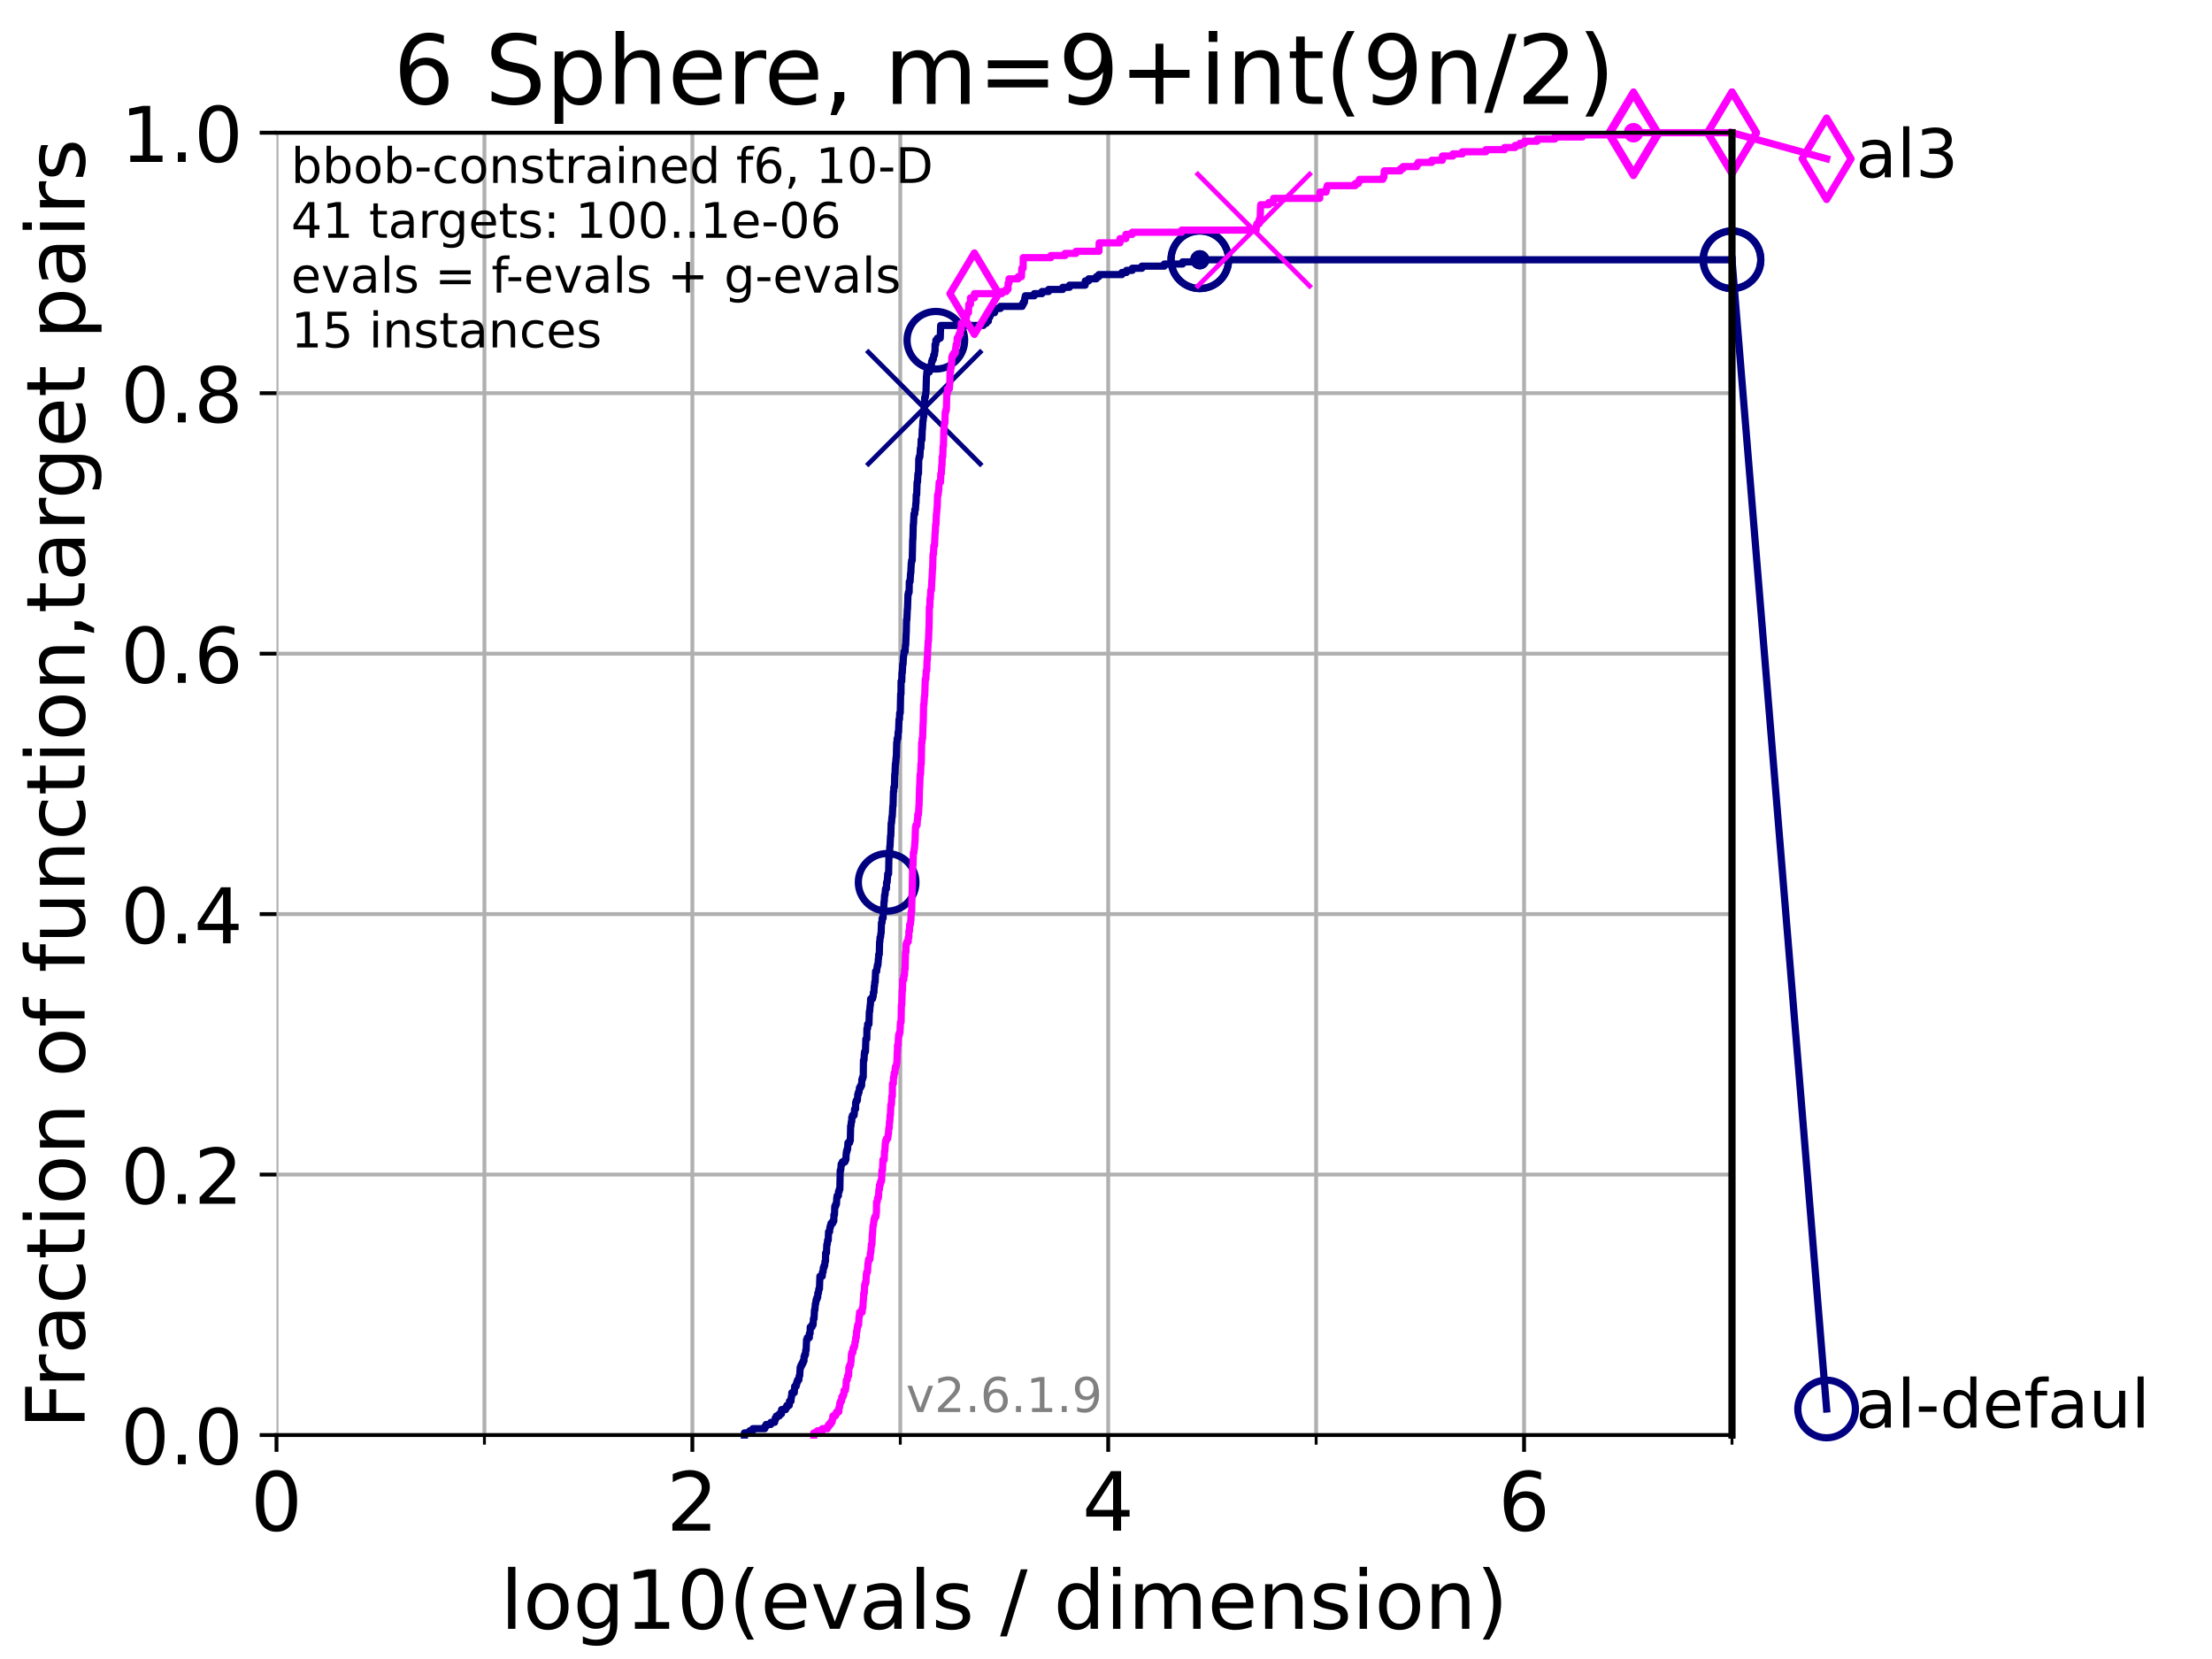 <?xml version="1.0" encoding="utf-8" standalone="no"?>
<!DOCTYPE svg PUBLIC "-//W3C//DTD SVG 1.1//EN"
  "http://www.w3.org/Graphics/SVG/1.1/DTD/svg11.dtd">
<!-- Created with matplotlib (https://matplotlib.org/) -->
<svg height="345.6pt" version="1.1" viewBox="0 0 460.8 345.6" width="460.8pt" xmlns="http://www.w3.org/2000/svg" xmlns:xlink="http://www.w3.org/1999/xlink">
 <defs>
  <style type="text/css">*{stroke-linecap:butt;stroke-linejoin:round;}</style>
 </defs>
 <g id="figure_1">
  <g id="patch_1">
   <path d="M 0 345.6 
L 460.8 345.6 
L 460.8 0 
L 0 0 
z
" style="fill:#ffffff;"/>
  </g>
  <g id="axes_1">
   <g id="patch_2">
    <path d="M 57.6 298.944 
L 360.806 298.944 
L 360.806 27.648 
L 57.6 27.648 
z
" style="fill:#ffffff;"/>
   </g>
   <g id="matplotlib.axis_1">
    <g id="xtick_1">
     <g id="line2d_1">
      <path clip-path="url(#p3d8e0397c2)" d="M 57.6 298.944 
L 57.6 27.648 
" style="fill:none;stroke:#b0b0b0;stroke-linecap:square;stroke-width:0.8;"/>
     </g>
     <g id="line2d_2">
      <defs>
       <path d="M 0 0 
L 0 3.5 
" id="m9a14fcb797" style="stroke:#000000;stroke-width:0.8;"/>
      </defs>
      <g>
       <use style="stroke:#000000;stroke-width:0.8;" x="57.6" xlink:href="#m9a14fcb797" y="298.944"/>
      </g>
     </g>
     <g id="text_1">
      <!-- 0 -->
      <g transform="translate(52.192 318.861)scale(0.17 -0.17)">
       <defs>
        <path d="M 31.781 66.406 
Q 24.172 66.406 20.328 58.906 
Q 16.5 51.422 16.5 36.375 
Q 16.5 21.391 20.328 13.891 
Q 24.172 6.391 31.781 6.391 
Q 39.453 6.391 43.281 13.891 
Q 47.125 21.391 47.125 36.375 
Q 47.125 51.422 43.281 58.906 
Q 39.453 66.406 31.781 66.406 
z
M 31.781 74.219 
Q 44.047 74.219 50.516 64.516 
Q 56.984 54.828 56.984 36.375 
Q 56.984 17.969 50.516 8.266 
Q 44.047 -1.422 31.781 -1.422 
Q 19.531 -1.422 13.062 8.266 
Q 6.594 17.969 6.594 36.375 
Q 6.594 54.828 13.062 64.516 
Q 19.531 74.219 31.781 74.219 
z
" id="DejaVuSans-48"/>
       </defs>
       <use xlink:href="#DejaVuSans-48"/>
      </g>
     </g>
    </g>
    <g id="xtick_2">
     <g id="line2d_3">
      <path clip-path="url(#p3d8e0397c2)" d="M 144.23 298.944 
L 144.23 27.648 
" style="fill:none;stroke:#b0b0b0;stroke-linecap:square;stroke-width:0.8;"/>
     </g>
     <g id="line2d_4">
      <g>
       <use style="stroke:#000000;stroke-width:0.8;" x="144.23" xlink:href="#m9a14fcb797" y="298.944"/>
      </g>
     </g>
     <g id="text_2">
      <!-- 2 -->
      <g transform="translate(138.822 318.861)scale(0.17 -0.17)">
       <defs>
        <path d="M 19.188 8.297 
L 53.609 8.297 
L 53.609 0 
L 7.328 0 
L 7.328 8.297 
Q 12.938 14.109 22.625 23.891 
Q 32.328 33.688 34.812 36.531 
Q 39.547 41.844 41.422 45.531 
Q 43.312 49.219 43.312 52.781 
Q 43.312 58.594 39.234 62.25 
Q 35.156 65.922 28.609 65.922 
Q 23.969 65.922 18.812 64.312 
Q 13.672 62.703 7.812 59.422 
L 7.812 69.391 
Q 13.766 71.781 18.938 73 
Q 24.125 74.219 28.422 74.219 
Q 39.75 74.219 46.484 68.547 
Q 53.219 62.891 53.219 53.422 
Q 53.219 48.922 51.531 44.891 
Q 49.859 40.875 45.406 35.406 
Q 44.188 33.984 37.641 27.219 
Q 31.109 20.453 19.188 8.297 
z
" id="DejaVuSans-50"/>
       </defs>
       <use xlink:href="#DejaVuSans-50"/>
      </g>
     </g>
    </g>
    <g id="xtick_3">
     <g id="line2d_5">
      <path clip-path="url(#p3d8e0397c2)" d="M 230.861 298.944 
L 230.861 27.648 
" style="fill:none;stroke:#b0b0b0;stroke-linecap:square;stroke-width:0.8;"/>
     </g>
     <g id="line2d_6">
      <g>
       <use style="stroke:#000000;stroke-width:0.8;" x="230.861" xlink:href="#m9a14fcb797" y="298.944"/>
      </g>
     </g>
     <g id="text_3">
      <!-- 4 -->
      <g transform="translate(225.453 318.861)scale(0.17 -0.17)">
       <defs>
        <path d="M 37.797 64.312 
L 12.891 25.391 
L 37.797 25.391 
z
M 35.203 72.906 
L 47.609 72.906 
L 47.609 25.391 
L 58.016 25.391 
L 58.016 17.188 
L 47.609 17.188 
L 47.609 0 
L 37.797 0 
L 37.797 17.188 
L 4.891 17.188 
L 4.891 26.703 
z
" id="DejaVuSans-52"/>
       </defs>
       <use xlink:href="#DejaVuSans-52"/>
      </g>
     </g>
    </g>
    <g id="xtick_4">
     <g id="line2d_7">
      <path clip-path="url(#p3d8e0397c2)" d="M 317.491 298.944 
L 317.491 27.648 
" style="fill:none;stroke:#b0b0b0;stroke-linecap:square;stroke-width:0.8;"/>
     </g>
     <g id="line2d_8">
      <g>
       <use style="stroke:#000000;stroke-width:0.8;" x="317.491" xlink:href="#m9a14fcb797" y="298.944"/>
      </g>
     </g>
     <g id="text_4">
      <!-- 6 -->
      <g transform="translate(312.083 318.861)scale(0.17 -0.17)">
       <defs>
        <path d="M 33.016 40.375 
Q 26.375 40.375 22.484 35.828 
Q 18.609 31.297 18.609 23.391 
Q 18.609 15.531 22.484 10.953 
Q 26.375 6.391 33.016 6.391 
Q 39.656 6.391 43.531 10.953 
Q 47.406 15.531 47.406 23.391 
Q 47.406 31.297 43.531 35.828 
Q 39.656 40.375 33.016 40.375 
z
M 52.594 71.297 
L 52.594 62.312 
Q 48.875 64.062 45.094 64.984 
Q 41.312 65.922 37.594 65.922 
Q 27.828 65.922 22.672 59.328 
Q 17.531 52.734 16.797 39.406 
Q 19.672 43.656 24.016 45.922 
Q 28.375 48.188 33.594 48.188 
Q 44.578 48.188 50.953 41.516 
Q 57.328 34.859 57.328 23.391 
Q 57.328 12.156 50.688 5.359 
Q 44.047 -1.422 33.016 -1.422 
Q 20.359 -1.422 13.672 8.266 
Q 6.984 17.969 6.984 36.375 
Q 6.984 53.656 15.188 63.938 
Q 23.391 74.219 37.203 74.219 
Q 40.922 74.219 44.703 73.484 
Q 48.484 72.75 52.594 71.297 
z
" id="DejaVuSans-54"/>
       </defs>
       <use xlink:href="#DejaVuSans-54"/>
      </g>
     </g>
    </g>
    <g id="xtick_5">
     <g id="line2d_9">
      <path clip-path="url(#p3d8e0397c2)" d="M 100.915 298.944 
L 100.915 27.648 
" style="fill:none;stroke:#b0b0b0;stroke-linecap:square;stroke-width:0.8;"/>
     </g>
     <g id="line2d_10">
      <defs>
       <path d="M 0 0 
L 0 2 
" id="m97da9df14d" style="stroke:#000000;stroke-width:0.6;"/>
      </defs>
      <g>
       <use style="stroke:#000000;stroke-width:0.6;" x="100.915" xlink:href="#m97da9df14d" y="298.944"/>
      </g>
     </g>
    </g>
    <g id="xtick_6">
     <g id="line2d_11">
      <path clip-path="url(#p3d8e0397c2)" d="M 187.546 298.944 
L 187.546 27.648 
" style="fill:none;stroke:#b0b0b0;stroke-linecap:square;stroke-width:0.8;"/>
     </g>
     <g id="line2d_12">
      <g>
       <use style="stroke:#000000;stroke-width:0.6;" x="187.546" xlink:href="#m97da9df14d" y="298.944"/>
      </g>
     </g>
    </g>
    <g id="xtick_7">
     <g id="line2d_13">
      <path clip-path="url(#p3d8e0397c2)" d="M 274.176 298.944 
L 274.176 27.648 
" style="fill:none;stroke:#b0b0b0;stroke-linecap:square;stroke-width:0.8;"/>
     </g>
     <g id="line2d_14">
      <g>
       <use style="stroke:#000000;stroke-width:0.6;" x="274.176" xlink:href="#m97da9df14d" y="298.944"/>
      </g>
     </g>
    </g>
    <g id="xtick_8">
     <g id="line2d_15">
      <path clip-path="url(#p3d8e0397c2)" d="M 360.806 298.944 
L 360.806 27.648 
" style="fill:none;stroke:#b0b0b0;stroke-linecap:square;stroke-width:0.8;"/>
     </g>
     <g id="line2d_16">
      <g>
       <use style="stroke:#000000;stroke-width:0.6;" x="360.806" xlink:href="#m97da9df14d" y="298.944"/>
      </g>
     </g>
    </g>
    <g id="text_5">
     <!-- log10(evals / dimension) -->
     <g transform="translate(104.239 339.314)scale(0.17 -0.17)">
      <defs>
       <path d="M 9.422 75.984 
L 18.406 75.984 
L 18.406 0 
L 9.422 0 
z
" id="DejaVuSans-108"/>
       <path d="M 30.609 48.391 
Q 23.391 48.391 19.188 42.75 
Q 14.984 37.109 14.984 27.297 
Q 14.984 17.484 19.156 11.844 
Q 23.344 6.203 30.609 6.203 
Q 37.797 6.203 41.984 11.859 
Q 46.188 17.531 46.188 27.297 
Q 46.188 37.016 41.984 42.703 
Q 37.797 48.391 30.609 48.391 
z
M 30.609 56 
Q 42.328 56 49.016 48.375 
Q 55.719 40.766 55.719 27.297 
Q 55.719 13.875 49.016 6.219 
Q 42.328 -1.422 30.609 -1.422 
Q 18.844 -1.422 12.172 6.219 
Q 5.516 13.875 5.516 27.297 
Q 5.516 40.766 12.172 48.375 
Q 18.844 56 30.609 56 
z
" id="DejaVuSans-111"/>
       <path d="M 45.406 27.984 
Q 45.406 37.75 41.375 43.109 
Q 37.359 48.484 30.078 48.484 
Q 22.859 48.484 18.828 43.109 
Q 14.797 37.75 14.797 27.984 
Q 14.797 18.266 18.828 12.891 
Q 22.859 7.516 30.078 7.516 
Q 37.359 7.516 41.375 12.891 
Q 45.406 18.266 45.406 27.984 
z
M 54.391 6.781 
Q 54.391 -7.172 48.188 -13.984 
Q 42 -20.797 29.203 -20.797 
Q 24.469 -20.797 20.266 -20.094 
Q 16.062 -19.391 12.109 -17.922 
L 12.109 -9.188 
Q 16.062 -11.328 19.922 -12.344 
Q 23.781 -13.375 27.781 -13.375 
Q 36.625 -13.375 41.016 -8.766 
Q 45.406 -4.156 45.406 5.172 
L 45.406 9.625 
Q 42.625 4.781 38.281 2.391 
Q 33.938 0 27.875 0 
Q 17.828 0 11.672 7.656 
Q 5.516 15.328 5.516 27.984 
Q 5.516 40.672 11.672 48.328 
Q 17.828 56 27.875 56 
Q 33.938 56 38.281 53.609 
Q 42.625 51.219 45.406 46.391 
L 45.406 54.688 
L 54.391 54.688 
z
" id="DejaVuSans-103"/>
       <path d="M 12.406 8.297 
L 28.516 8.297 
L 28.516 63.922 
L 10.984 60.406 
L 10.984 69.391 
L 28.422 72.906 
L 38.281 72.906 
L 38.281 8.297 
L 54.391 8.297 
L 54.391 0 
L 12.406 0 
z
" id="DejaVuSans-49"/>
       <path d="M 31 75.875 
Q 24.469 64.656 21.281 53.656 
Q 18.109 42.672 18.109 31.391 
Q 18.109 20.125 21.312 9.062 
Q 24.516 -2 31 -13.188 
L 23.188 -13.188 
Q 15.875 -1.703 12.234 9.375 
Q 8.594 20.453 8.594 31.391 
Q 8.594 42.281 12.203 53.312 
Q 15.828 64.359 23.188 75.875 
z
" id="DejaVuSans-40"/>
       <path d="M 56.203 29.594 
L 56.203 25.203 
L 14.891 25.203 
Q 15.484 15.922 20.484 11.062 
Q 25.484 6.203 34.422 6.203 
Q 39.594 6.203 44.453 7.469 
Q 49.312 8.734 54.109 11.281 
L 54.109 2.781 
Q 49.266 0.734 44.188 -0.344 
Q 39.109 -1.422 33.891 -1.422 
Q 20.797 -1.422 13.156 6.188 
Q 5.516 13.812 5.516 26.812 
Q 5.516 40.234 12.766 48.109 
Q 20.016 56 32.328 56 
Q 43.359 56 49.781 48.891 
Q 56.203 41.797 56.203 29.594 
z
M 47.219 32.234 
Q 47.125 39.594 43.094 43.984 
Q 39.062 48.391 32.422 48.391 
Q 24.906 48.391 20.391 44.141 
Q 15.875 39.891 15.188 32.172 
z
" id="DejaVuSans-101"/>
       <path d="M 2.984 54.688 
L 12.5 54.688 
L 29.594 8.797 
L 46.688 54.688 
L 56.203 54.688 
L 35.688 0 
L 23.484 0 
z
" id="DejaVuSans-118"/>
       <path d="M 34.281 27.484 
Q 23.391 27.484 19.188 25 
Q 14.984 22.516 14.984 16.5 
Q 14.984 11.719 18.141 8.906 
Q 21.297 6.109 26.703 6.109 
Q 34.188 6.109 38.703 11.406 
Q 43.219 16.703 43.219 25.484 
L 43.219 27.484 
z
M 52.203 31.203 
L 52.203 0 
L 43.219 0 
L 43.219 8.297 
Q 40.141 3.328 35.547 0.953 
Q 30.953 -1.422 24.312 -1.422 
Q 15.922 -1.422 10.953 3.297 
Q 6 8.016 6 15.922 
Q 6 25.141 12.172 29.828 
Q 18.359 34.516 30.609 34.516 
L 43.219 34.516 
L 43.219 35.406 
Q 43.219 41.609 39.141 45 
Q 35.062 48.391 27.688 48.391 
Q 23 48.391 18.547 47.266 
Q 14.109 46.141 10.016 43.891 
L 10.016 52.203 
Q 14.938 54.109 19.578 55.047 
Q 24.219 56 28.609 56 
Q 40.484 56 46.344 49.844 
Q 52.203 43.703 52.203 31.203 
z
" id="DejaVuSans-97"/>
       <path d="M 44.281 53.078 
L 44.281 44.578 
Q 40.484 46.531 36.375 47.5 
Q 32.281 48.484 27.875 48.484 
Q 21.188 48.484 17.844 46.438 
Q 14.5 44.391 14.5 40.281 
Q 14.5 37.156 16.891 35.375 
Q 19.281 33.594 26.516 31.984 
L 29.594 31.297 
Q 39.156 29.25 43.188 25.516 
Q 47.219 21.781 47.219 15.094 
Q 47.219 7.469 41.188 3.016 
Q 35.156 -1.422 24.609 -1.422 
Q 20.219 -1.422 15.453 -0.562 
Q 10.688 0.297 5.422 2 
L 5.422 11.281 
Q 10.406 8.688 15.234 7.391 
Q 20.062 6.109 24.812 6.109 
Q 31.156 6.109 34.562 8.281 
Q 37.984 10.453 37.984 14.406 
Q 37.984 18.062 35.516 20.016 
Q 33.062 21.969 24.703 23.781 
L 21.578 24.516 
Q 13.234 26.266 9.516 29.906 
Q 5.812 33.547 5.812 39.891 
Q 5.812 47.609 11.281 51.797 
Q 16.75 56 26.812 56 
Q 31.781 56 36.172 55.266 
Q 40.578 54.547 44.281 53.078 
z
" id="DejaVuSans-115"/>
       <path id="DejaVuSans-32"/>
       <path d="M 25.391 72.906 
L 33.688 72.906 
L 8.297 -9.281 
L 0 -9.281 
z
" id="DejaVuSans-47"/>
       <path d="M 45.406 46.391 
L 45.406 75.984 
L 54.391 75.984 
L 54.391 0 
L 45.406 0 
L 45.406 8.203 
Q 42.578 3.328 38.25 0.953 
Q 33.938 -1.422 27.875 -1.422 
Q 17.969 -1.422 11.734 6.484 
Q 5.516 14.406 5.516 27.297 
Q 5.516 40.188 11.734 48.094 
Q 17.969 56 27.875 56 
Q 33.938 56 38.25 53.625 
Q 42.578 51.266 45.406 46.391 
z
M 14.797 27.297 
Q 14.797 17.391 18.875 11.75 
Q 22.953 6.109 30.078 6.109 
Q 37.203 6.109 41.297 11.75 
Q 45.406 17.391 45.406 27.297 
Q 45.406 37.203 41.297 42.844 
Q 37.203 48.484 30.078 48.484 
Q 22.953 48.484 18.875 42.844 
Q 14.797 37.203 14.797 27.297 
z
" id="DejaVuSans-100"/>
       <path d="M 9.422 54.688 
L 18.406 54.688 
L 18.406 0 
L 9.422 0 
z
M 9.422 75.984 
L 18.406 75.984 
L 18.406 64.594 
L 9.422 64.594 
z
" id="DejaVuSans-105"/>
       <path d="M 52 44.188 
Q 55.375 50.25 60.062 53.125 
Q 64.75 56 71.094 56 
Q 79.641 56 84.281 50.016 
Q 88.922 44.047 88.922 33.016 
L 88.922 0 
L 79.891 0 
L 79.891 32.719 
Q 79.891 40.578 77.094 44.375 
Q 74.312 48.188 68.609 48.188 
Q 61.625 48.188 57.562 43.547 
Q 53.516 38.922 53.516 30.906 
L 53.516 0 
L 44.484 0 
L 44.484 32.719 
Q 44.484 40.625 41.703 44.406 
Q 38.922 48.188 33.109 48.188 
Q 26.219 48.188 22.156 43.531 
Q 18.109 38.875 18.109 30.906 
L 18.109 0 
L 9.078 0 
L 9.078 54.688 
L 18.109 54.688 
L 18.109 46.188 
Q 21.188 51.219 25.484 53.609 
Q 29.781 56 35.688 56 
Q 41.656 56 45.828 52.969 
Q 50 49.953 52 44.188 
z
" id="DejaVuSans-109"/>
       <path d="M 54.891 33.016 
L 54.891 0 
L 45.906 0 
L 45.906 32.719 
Q 45.906 40.484 42.875 44.328 
Q 39.844 48.188 33.797 48.188 
Q 26.516 48.188 22.312 43.547 
Q 18.109 38.922 18.109 30.906 
L 18.109 0 
L 9.078 0 
L 9.078 54.688 
L 18.109 54.688 
L 18.109 46.188 
Q 21.344 51.125 25.703 53.562 
Q 30.078 56 35.797 56 
Q 45.219 56 50.047 50.172 
Q 54.891 44.344 54.891 33.016 
z
" id="DejaVuSans-110"/>
       <path d="M 8.016 75.875 
L 15.828 75.875 
Q 23.141 64.359 26.781 53.312 
Q 30.422 42.281 30.422 31.391 
Q 30.422 20.453 26.781 9.375 
Q 23.141 -1.703 15.828 -13.188 
L 8.016 -13.188 
Q 14.5 -2 17.703 9.062 
Q 20.906 20.125 20.906 31.391 
Q 20.906 42.672 17.703 53.656 
Q 14.5 64.656 8.016 75.875 
z
" id="DejaVuSans-41"/>
      </defs>
      <use xlink:href="#DejaVuSans-108"/>
      <use x="27.783" xlink:href="#DejaVuSans-111"/>
      <use x="88.965" xlink:href="#DejaVuSans-103"/>
      <use x="152.441" xlink:href="#DejaVuSans-49"/>
      <use x="216.064" xlink:href="#DejaVuSans-48"/>
      <use x="279.688" xlink:href="#DejaVuSans-40"/>
      <use x="318.701" xlink:href="#DejaVuSans-101"/>
      <use x="380.225" xlink:href="#DejaVuSans-118"/>
      <use x="439.404" xlink:href="#DejaVuSans-97"/>
      <use x="500.684" xlink:href="#DejaVuSans-108"/>
      <use x="528.467" xlink:href="#DejaVuSans-115"/>
      <use x="580.566" xlink:href="#DejaVuSans-32"/>
      <use x="612.354" xlink:href="#DejaVuSans-47"/>
      <use x="646.045" xlink:href="#DejaVuSans-32"/>
      <use x="677.832" xlink:href="#DejaVuSans-100"/>
      <use x="741.309" xlink:href="#DejaVuSans-105"/>
      <use x="769.092" xlink:href="#DejaVuSans-109"/>
      <use x="866.504" xlink:href="#DejaVuSans-101"/>
      <use x="928.027" xlink:href="#DejaVuSans-110"/>
      <use x="991.406" xlink:href="#DejaVuSans-115"/>
      <use x="1043.506" xlink:href="#DejaVuSans-105"/>
      <use x="1071.289" xlink:href="#DejaVuSans-111"/>
      <use x="1132.471" xlink:href="#DejaVuSans-110"/>
      <use x="1195.85" xlink:href="#DejaVuSans-41"/>
     </g>
    </g>
   </g>
   <g id="matplotlib.axis_2">
    <g id="ytick_1">
     <g id="line2d_17">
      <path clip-path="url(#p3d8e0397c2)" d="M 57.6 298.944 
L 360.806 298.944 
" style="fill:none;stroke:#b0b0b0;stroke-linecap:square;stroke-width:0.8;"/>
     </g>
     <g id="line2d_18">
      <defs>
       <path d="M 0 0 
L -3.5 0 
" id="mc576216eae" style="stroke:#000000;stroke-width:0.8;"/>
      </defs>
      <g>
       <use style="stroke:#000000;stroke-width:0.8;" x="57.6" xlink:href="#mc576216eae" y="298.944"/>
      </g>
     </g>
     <g id="text_6">
      <!-- 0.0 -->
      <g transform="translate(25.155 305.023)scale(0.16 -0.16)">
       <defs>
        <path d="M 10.688 12.406 
L 21 12.406 
L 21 0 
L 10.688 0 
z
" id="DejaVuSans-46"/>
       </defs>
       <use xlink:href="#DejaVuSans-48"/>
       <use x="63.623" xlink:href="#DejaVuSans-46"/>
       <use x="95.41" xlink:href="#DejaVuSans-48"/>
      </g>
     </g>
    </g>
    <g id="ytick_2">
     <g id="line2d_19">
      <path clip-path="url(#p3d8e0397c2)" d="M 57.6 244.685 
L 360.806 244.685 
" style="fill:none;stroke:#b0b0b0;stroke-linecap:square;stroke-width:0.8;"/>
     </g>
     <g id="line2d_20">
      <g>
       <use style="stroke:#000000;stroke-width:0.8;" x="57.6" xlink:href="#mc576216eae" y="244.685"/>
      </g>
     </g>
     <g id="text_7">
      <!-- 0.2 -->
      <g transform="translate(25.155 250.764)scale(0.16 -0.16)">
       <use xlink:href="#DejaVuSans-48"/>
       <use x="63.623" xlink:href="#DejaVuSans-46"/>
       <use x="95.41" xlink:href="#DejaVuSans-50"/>
      </g>
     </g>
    </g>
    <g id="ytick_3">
     <g id="line2d_21">
      <path clip-path="url(#p3d8e0397c2)" d="M 57.6 190.426 
L 360.806 190.426 
" style="fill:none;stroke:#b0b0b0;stroke-linecap:square;stroke-width:0.8;"/>
     </g>
     <g id="line2d_22">
      <g>
       <use style="stroke:#000000;stroke-width:0.8;" x="57.6" xlink:href="#mc576216eae" y="190.426"/>
      </g>
     </g>
     <g id="text_8">
      <!-- 0.4 -->
      <g transform="translate(25.155 196.504)scale(0.16 -0.16)">
       <use xlink:href="#DejaVuSans-48"/>
       <use x="63.623" xlink:href="#DejaVuSans-46"/>
       <use x="95.41" xlink:href="#DejaVuSans-52"/>
      </g>
     </g>
    </g>
    <g id="ytick_4">
     <g id="line2d_23">
      <path clip-path="url(#p3d8e0397c2)" d="M 57.6 136.166 
L 360.806 136.166 
" style="fill:none;stroke:#b0b0b0;stroke-linecap:square;stroke-width:0.8;"/>
     </g>
     <g id="line2d_24">
      <g>
       <use style="stroke:#000000;stroke-width:0.8;" x="57.6" xlink:href="#mc576216eae" y="136.166"/>
      </g>
     </g>
     <g id="text_9">
      <!-- 0.6 -->
      <g transform="translate(25.155 142.245)scale(0.16 -0.16)">
       <use xlink:href="#DejaVuSans-48"/>
       <use x="63.623" xlink:href="#DejaVuSans-46"/>
       <use x="95.41" xlink:href="#DejaVuSans-54"/>
      </g>
     </g>
    </g>
    <g id="ytick_5">
     <g id="line2d_25">
      <path clip-path="url(#p3d8e0397c2)" d="M 57.6 81.907 
L 360.806 81.907 
" style="fill:none;stroke:#b0b0b0;stroke-linecap:square;stroke-width:0.8;"/>
     </g>
     <g id="line2d_26">
      <g>
       <use style="stroke:#000000;stroke-width:0.8;" x="57.6" xlink:href="#mc576216eae" y="81.907"/>
      </g>
     </g>
     <g id="text_10">
      <!-- 0.8 -->
      <g transform="translate(25.155 87.986)scale(0.16 -0.16)">
       <defs>
        <path d="M 31.781 34.625 
Q 24.75 34.625 20.719 30.859 
Q 16.703 27.094 16.703 20.516 
Q 16.703 13.922 20.719 10.156 
Q 24.75 6.391 31.781 6.391 
Q 38.812 6.391 42.859 10.172 
Q 46.922 13.969 46.922 20.516 
Q 46.922 27.094 42.891 30.859 
Q 38.875 34.625 31.781 34.625 
z
M 21.922 38.812 
Q 15.578 40.375 12.031 44.719 
Q 8.5 49.078 8.5 55.328 
Q 8.5 64.062 14.719 69.141 
Q 20.953 74.219 31.781 74.219 
Q 42.672 74.219 48.875 69.141 
Q 55.078 64.062 55.078 55.328 
Q 55.078 49.078 51.531 44.719 
Q 48 40.375 41.703 38.812 
Q 48.828 37.156 52.797 32.312 
Q 56.781 27.484 56.781 20.516 
Q 56.781 9.906 50.312 4.234 
Q 43.844 -1.422 31.781 -1.422 
Q 19.734 -1.422 13.25 4.234 
Q 6.781 9.906 6.781 20.516 
Q 6.781 27.484 10.781 32.312 
Q 14.797 37.156 21.922 38.812 
z
M 18.312 54.391 
Q 18.312 48.734 21.844 45.562 
Q 25.391 42.391 31.781 42.391 
Q 38.141 42.391 41.719 45.562 
Q 45.312 48.734 45.312 54.391 
Q 45.312 60.062 41.719 63.234 
Q 38.141 66.406 31.781 66.406 
Q 25.391 66.406 21.844 63.234 
Q 18.312 60.062 18.312 54.391 
z
" id="DejaVuSans-56"/>
       </defs>
       <use xlink:href="#DejaVuSans-48"/>
       <use x="63.623" xlink:href="#DejaVuSans-46"/>
       <use x="95.41" xlink:href="#DejaVuSans-56"/>
      </g>
     </g>
    </g>
    <g id="ytick_6">
     <g id="line2d_27">
      <path clip-path="url(#p3d8e0397c2)" d="M 57.6 27.648 
L 360.806 27.648 
" style="fill:none;stroke:#b0b0b0;stroke-linecap:square;stroke-width:0.8;"/>
     </g>
     <g id="line2d_28">
      <g>
       <use style="stroke:#000000;stroke-width:0.8;" x="57.6" xlink:href="#mc576216eae" y="27.648"/>
      </g>
     </g>
     <g id="text_11">
      <!-- 1.0 -->
      <g transform="translate(25.155 33.727)scale(0.16 -0.16)">
       <use xlink:href="#DejaVuSans-49"/>
       <use x="63.623" xlink:href="#DejaVuSans-46"/>
       <use x="95.41" xlink:href="#DejaVuSans-48"/>
      </g>
     </g>
    </g>
    <g id="text_12">
     <!-- Fraction of function,target pairs -->
     <g transform="translate(17.62 297.681)rotate(-90)scale(0.17 -0.17)">
      <defs>
       <path d="M 9.812 72.906 
L 51.703 72.906 
L 51.703 64.594 
L 19.672 64.594 
L 19.672 43.109 
L 48.578 43.109 
L 48.578 34.812 
L 19.672 34.812 
L 19.672 0 
L 9.812 0 
z
" id="DejaVuSans-70"/>
       <path d="M 41.109 46.297 
Q 39.594 47.172 37.812 47.578 
Q 36.031 48 33.891 48 
Q 26.266 48 22.188 43.047 
Q 18.109 38.094 18.109 28.812 
L 18.109 0 
L 9.078 0 
L 9.078 54.688 
L 18.109 54.688 
L 18.109 46.188 
Q 20.953 51.172 25.484 53.578 
Q 30.031 56 36.531 56 
Q 37.453 56 38.578 55.875 
Q 39.703 55.766 41.062 55.516 
z
" id="DejaVuSans-114"/>
       <path d="M 48.781 52.594 
L 48.781 44.188 
Q 44.969 46.297 41.141 47.344 
Q 37.312 48.391 33.406 48.391 
Q 24.656 48.391 19.812 42.844 
Q 14.984 37.312 14.984 27.297 
Q 14.984 17.281 19.812 11.734 
Q 24.656 6.203 33.406 6.203 
Q 37.312 6.203 41.141 7.25 
Q 44.969 8.297 48.781 10.406 
L 48.781 2.094 
Q 45.016 0.344 40.984 -0.531 
Q 36.969 -1.422 32.422 -1.422 
Q 20.062 -1.422 12.781 6.344 
Q 5.516 14.109 5.516 27.297 
Q 5.516 40.672 12.859 48.328 
Q 20.219 56 33.016 56 
Q 37.156 56 41.109 55.141 
Q 45.062 54.297 48.781 52.594 
z
" id="DejaVuSans-99"/>
       <path d="M 18.312 70.219 
L 18.312 54.688 
L 36.812 54.688 
L 36.812 47.703 
L 18.312 47.703 
L 18.312 18.016 
Q 18.312 11.328 20.141 9.422 
Q 21.969 7.516 27.594 7.516 
L 36.812 7.516 
L 36.812 0 
L 27.594 0 
Q 17.188 0 13.234 3.875 
Q 9.281 7.766 9.281 18.016 
L 9.281 47.703 
L 2.688 47.703 
L 2.688 54.688 
L 9.281 54.688 
L 9.281 70.219 
z
" id="DejaVuSans-116"/>
       <path d="M 37.109 75.984 
L 37.109 68.5 
L 28.516 68.5 
Q 23.688 68.5 21.797 66.547 
Q 19.922 64.594 19.922 59.516 
L 19.922 54.688 
L 34.719 54.688 
L 34.719 47.703 
L 19.922 47.703 
L 19.922 0 
L 10.891 0 
L 10.891 47.703 
L 2.297 47.703 
L 2.297 54.688 
L 10.891 54.688 
L 10.891 58.5 
Q 10.891 67.625 15.141 71.797 
Q 19.391 75.984 28.609 75.984 
z
" id="DejaVuSans-102"/>
       <path d="M 8.5 21.578 
L 8.5 54.688 
L 17.484 54.688 
L 17.484 21.922 
Q 17.484 14.156 20.5 10.266 
Q 23.531 6.391 29.594 6.391 
Q 36.859 6.391 41.078 11.031 
Q 45.312 15.672 45.312 23.688 
L 45.312 54.688 
L 54.297 54.688 
L 54.297 0 
L 45.312 0 
L 45.312 8.406 
Q 42.047 3.422 37.719 1 
Q 33.406 -1.422 27.688 -1.422 
Q 18.266 -1.422 13.375 4.438 
Q 8.5 10.297 8.5 21.578 
z
M 31.109 56 
z
" id="DejaVuSans-117"/>
       <path d="M 11.719 12.406 
L 22.016 12.406 
L 22.016 4 
L 14.016 -11.625 
L 7.719 -11.625 
L 11.719 4 
z
" id="DejaVuSans-44"/>
       <path d="M 18.109 8.203 
L 18.109 -20.797 
L 9.078 -20.797 
L 9.078 54.688 
L 18.109 54.688 
L 18.109 46.391 
Q 20.953 51.266 25.266 53.625 
Q 29.594 56 35.594 56 
Q 45.562 56 51.781 48.094 
Q 58.016 40.188 58.016 27.297 
Q 58.016 14.406 51.781 6.484 
Q 45.562 -1.422 35.594 -1.422 
Q 29.594 -1.422 25.266 0.953 
Q 20.953 3.328 18.109 8.203 
z
M 48.688 27.297 
Q 48.688 37.203 44.609 42.844 
Q 40.531 48.484 33.406 48.484 
Q 26.266 48.484 22.188 42.844 
Q 18.109 37.203 18.109 27.297 
Q 18.109 17.391 22.188 11.75 
Q 26.266 6.109 33.406 6.109 
Q 40.531 6.109 44.609 11.75 
Q 48.688 17.391 48.688 27.297 
z
" id="DejaVuSans-112"/>
      </defs>
      <use xlink:href="#DejaVuSans-70"/>
      <use x="50.27" xlink:href="#DejaVuSans-114"/>
      <use x="91.383" xlink:href="#DejaVuSans-97"/>
      <use x="152.662" xlink:href="#DejaVuSans-99"/>
      <use x="207.643" xlink:href="#DejaVuSans-116"/>
      <use x="246.852" xlink:href="#DejaVuSans-105"/>
      <use x="274.635" xlink:href="#DejaVuSans-111"/>
      <use x="335.816" xlink:href="#DejaVuSans-110"/>
      <use x="399.195" xlink:href="#DejaVuSans-32"/>
      <use x="430.982" xlink:href="#DejaVuSans-111"/>
      <use x="492.164" xlink:href="#DejaVuSans-102"/>
      <use x="527.369" xlink:href="#DejaVuSans-32"/>
      <use x="559.156" xlink:href="#DejaVuSans-102"/>
      <use x="594.361" xlink:href="#DejaVuSans-117"/>
      <use x="657.74" xlink:href="#DejaVuSans-110"/>
      <use x="721.119" xlink:href="#DejaVuSans-99"/>
      <use x="776.1" xlink:href="#DejaVuSans-116"/>
      <use x="815.309" xlink:href="#DejaVuSans-105"/>
      <use x="843.092" xlink:href="#DejaVuSans-111"/>
      <use x="904.273" xlink:href="#DejaVuSans-110"/>
      <use x="967.652" xlink:href="#DejaVuSans-44"/>
      <use x="999.439" xlink:href="#DejaVuSans-116"/>
      <use x="1038.648" xlink:href="#DejaVuSans-97"/>
      <use x="1099.928" xlink:href="#DejaVuSans-114"/>
      <use x="1139.291" xlink:href="#DejaVuSans-103"/>
      <use x="1202.768" xlink:href="#DejaVuSans-101"/>
      <use x="1264.291" xlink:href="#DejaVuSans-116"/>
      <use x="1303.5" xlink:href="#DejaVuSans-32"/>
      <use x="1335.287" xlink:href="#DejaVuSans-112"/>
      <use x="1398.764" xlink:href="#DejaVuSans-97"/>
      <use x="1460.043" xlink:href="#DejaVuSans-105"/>
      <use x="1487.826" xlink:href="#DejaVuSans-114"/>
      <use x="1528.939" xlink:href="#DejaVuSans-115"/>
     </g>
    </g>
   </g>
   <g id="line2d_29">
    <defs>
     <path d="M 0 1.5 
C 0.398 1.5 0.779 1.342 1.061 1.061 
C 1.342 0.779 1.5 0.398 1.5 0 
C 1.5 -0.398 1.342 -0.779 1.061 -1.061 
C 0.779 -1.342 0.398 -1.5 0 -1.5 
C -0.398 -1.5 -0.779 -1.342 -1.061 -1.061 
C -1.342 -0.779 -1.5 -0.398 -1.5 0 
C -1.5 0.398 -1.342 0.779 -1.061 1.061 
C -0.779 1.342 -0.398 1.5 0 1.5 
z
" id="m18e9e13329" style="stroke:#000080;"/>
    </defs>
    <g>
     <use style="fill:#000080;stroke:#000080;" x="249.945" xlink:href="#m18e9e13329" y="54.116"/>
     <use style="fill:#000080;stroke:#000080;" x="249.945" xlink:href="#m18e9e13329" y="54.116"/>
    </g>
   </g>
   <g id="line2d_30">
    <path d="M 155.067 298.944 
L 155.067 298.503 
L 156.176 298.503 
L 156.176 298.062 
L 156.822 298.062 
L 156.822 297.621 
L 159.309 297.621 
L 159.309 297.179 
L 159.594 297.179 
L 159.594 296.738 
L 160.581 296.738 
L 160.581 296.297 
L 161.369 296.297 
L 161.369 295.856 
L 161.49 295.856 
L 161.49 295.415 
L 161.729 295.415 
L 161.729 294.974 
L 162.342 294.974 
L 162.342 294.533 
L 162.796 294.533 
L 162.81 293.65 
L 163.66 293.65 
L 163.66 293.209 
L 163.925 293.209 
L 163.925 292.768 
L 164.421 292.768 
L 164.459 291.886 
L 164.777 291.886 
L 164.84 291.004 
L 164.903 291.004 
L 164.953 290.121 
L 165.459 290.121 
L 165.544 288.798 
L 165.857 288.798 
L 165.857 288.357 
L 165.975 288.357 
L 165.975 287.916 
L 166.14 287.916 
L 166.14 287.475 
L 166.409 287.475 
L 166.501 286.592 
L 166.593 286.592 
L 166.696 284.828 
L 166.855 284.828 
L 166.855 284.387 
L 167.09 284.387 
L 167.09 283.946 
L 167.301 283.946 
L 167.301 283.504 
L 167.488 283.504 
L 167.488 282.622 
L 167.629 282.622 
L 167.629 282.181 
L 167.802 282.181 
L 167.845 281.299 
L 167.931 281.299 
L 168.016 279.093 
L 168.175 279.093 
L 168.175 278.652 
L 168.602 278.652 
L 168.602 277.77 
L 168.756 277.77 
L 168.786 276.446 
L 169.15 276.446 
L 169.15 276.005 
L 169.378 276.005 
L 169.457 274.682 
L 169.585 274.682 
L 169.663 272.917 
L 169.75 272.917 
L 169.857 271.594 
L 169.924 271.594 
L 170.02 270.712 
L 170.172 270.712 
L 170.172 270.27 
L 170.342 270.27 
L 170.36 269.388 
L 170.491 269.388 
L 170.584 268.506 
L 170.704 268.506 
L 170.805 265.859 
L 171.294 265.859 
L 171.329 264.977 
L 171.462 264.977 
L 171.507 264.095 
L 171.656 264.095 
L 171.656 263.653 
L 171.796 263.653 
L 171.865 262.771 
L 171.96 262.771 
L 171.994 261.007 
L 172.166 261.007 
L 172.242 259.242 
L 172.327 259.242 
L 172.403 258.36 
L 172.537 258.36 
L 172.604 256.595 
L 172.819 256.595 
L 172.876 255.713 
L 172.983 255.713 
L 172.983 255.272 
L 173.113 255.272 
L 173.113 254.831 
L 173.466 254.831 
L 173.466 254.39 
L 173.695 254.39 
L 173.719 253.066 
L 173.836 253.066 
L 173.899 251.302 
L 174.076 251.302 
L 174.076 250.861 
L 174.245 250.861 
L 174.314 249.537 
L 174.382 249.537 
L 174.382 249.096 
L 174.653 249.096 
L 174.675 248.214 
L 174.816 248.214 
L 174.816 247.773 
L 174.956 247.773 
L 175.03 243.803 
L 175.139 243.803 
L 175.241 242.479 
L 175.478 242.479 
L 175.478 242.038 
L 176.027 242.038 
L 176.027 241.597 
L 176.214 241.597 
L 176.275 240.273 
L 176.33 240.273 
L 176.33 239.832 
L 176.453 239.832 
L 176.453 239.391 
L 176.574 239.391 
L 176.635 238.068 
L 176.988 238.068 
L 176.988 237.627 
L 177.132 237.627 
L 177.204 234.539 
L 177.276 234.539 
L 177.347 233.657 
L 177.437 233.657 
L 177.437 232.774 
L 177.591 232.774 
L 177.591 232.333 
L 177.927 232.333 
L 178.033 231.01 
L 178.238 231.01 
L 178.238 229.686 
L 178.373 229.686 
L 178.373 229.245 
L 178.605 229.245 
L 178.695 227.922 
L 178.833 227.922 
L 178.833 227.481 
L 178.964 227.481 
L 179.041 226.598 
L 179.265 226.598 
L 179.265 226.157 
L 179.485 226.157 
L 179.543 224.834 
L 179.686 224.834 
L 179.686 224.393 
L 179.829 224.393 
L 179.874 220.864 
L 179.987 220.864 
L 180.054 219.54 
L 180.104 219.54 
L 180.104 219.099 
L 180.288 219.099 
L 180.376 216.452 
L 180.563 216.452 
L 180.601 214.247 
L 180.731 214.247 
L 180.731 213.364 
L 181.015 213.364 
L 181.1 210.718 
L 181.164 210.718 
L 181.269 209.394 
L 181.316 209.394 
L 181.374 208.071 
L 181.772 208.071 
L 181.772 207.63 
L 181.889 207.63 
L 181.94 206.747 
L 182.051 206.747 
L 182.121 205.424 
L 182.176 205.424 
L 182.231 204.542 
L 182.311 204.542 
L 182.405 202.336 
L 182.631 202.336 
L 182.705 201.454 
L 182.773 201.454 
L 182.773 201.013 
L 182.893 201.013 
L 182.98 199.689 
L 183.013 199.689 
L 183.056 198.807 
L 183.171 198.807 
L 183.237 196.16 
L 183.294 196.16 
L 183.331 195.278 
L 183.425 195.278 
L 183.514 194.396 
L 183.556 194.396 
L 183.626 192.19 
L 183.755 192.19 
L 183.755 191.308 
L 183.956 191.308 
L 184.02 189.543 
L 184.07 189.543 
L 184.165 187.779 
L 184.21 187.779 
L 184.277 186.455 
L 184.362 186.455 
L 184.464 185.132 
L 184.662 185.132 
L 184.689 183.809 
L 184.807 183.809 
L 184.906 182.485 
L 184.924 182.485 
L 184.924 182.044 
L 185.109 182.044 
L 185.181 178.515 
L 185.267 178.515 
L 185.364 176.309 
L 185.406 176.309 
L 185.515 174.104 
L 185.566 174.104 
L 185.649 171.457 
L 185.72 171.457 
L 185.815 170.134 
L 185.872 170.134 
L 185.983 167.928 
L 186.036 167.928 
L 186.122 164.84 
L 186.191 164.84 
L 186.203 163.958 
L 186.328 163.958 
L 186.388 161.311 
L 186.44 161.311 
L 186.527 159.105 
L 186.579 159.105 
L 186.674 157.782 
L 186.717 157.782 
L 186.799 154.694 
L 186.846 154.694 
L 186.905 153.812 
L 187.037 153.812 
L 187.102 152.488 
L 187.175 152.488 
L 187.286 149.841 
L 187.381 149.841 
L 187.415 148.518 
L 187.536 148.518 
L 187.623 144.548 
L 187.694 144.548 
L 187.709 141.901 
L 187.853 141.901 
L 187.902 140.137 
L 187.968 140.137 
L 188.052 138.372 
L 188.125 138.372 
L 188.224 136.608 
L 188.263 136.608 
L 188.343 135.725 
L 188.551 135.725 
L 188.615 134.402 
L 188.672 134.402 
L 188.781 131.755 
L 188.795 131.755 
L 188.848 129.108 
L 188.915 129.108 
L 189.013 126.903 
L 189.044 126.903 
L 189.155 123.815 
L 189.241 123.815 
L 189.241 123.374 
L 189.385 123.374 
L 189.426 121.168 
L 189.582 121.168 
L 189.689 119.403 
L 189.733 119.403 
L 189.84 117.198 
L 189.9 117.198 
L 189.9 116.757 
L 190.032 116.757 
L 190.137 112.345 
L 190.17 112.345 
L 190.251 109.257 
L 190.291 109.257 
L 190.401 107.052 
L 190.565 107.052 
L 190.568 106.169 
L 190.699 106.169 
L 190.778 104.846 
L 190.82 104.846 
L 190.864 103.082 
L 190.961 103.082 
L 191.046 100.435 
L 191.133 100.435 
L 191.226 98.67 
L 191.34 98.67 
L 191.399 95.582 
L 191.487 95.582 
L 191.487 95.141 
L 191.627 95.141 
L 191.736 93.377 
L 191.832 93.377 
L 191.892 91.612 
L 192.049 91.612 
L 192.129 89.406 
L 192.164 89.406 
L 192.264 87.642 
L 192.308 87.642 
L 192.393 86.76 
L 192.445 86.76 
L 192.54 84.995 
L 192.572 84.995 
L 192.624 82.789 
L 192.753 82.789 
L 192.838 81.907 
L 192.898 81.907 
L 192.996 78.378 
L 193.019 78.378 
L 193.081 77.496 
L 193.6 77.496 
L 193.603 76.614 
L 193.836 76.614 
L 193.836 76.172 
L 194.018 76.172 
L 194.077 75.29 
L 194.207 75.29 
L 194.207 74.849 
L 194.417 74.849 
L 194.508 73.967 
L 194.666 73.967 
L 194.743 73.085 
L 194.792 73.085 
L 194.792 71.761 
L 194.94 71.761 
L 194.957 70.879 
L 195.274 70.879 
L 195.274 70.438 
L 195.873 70.438 
L 195.955 67.791 
L 204.855 67.791 
L 204.855 67.35 
L 205.455 67.35 
L 205.455 66.909 
L 205.9 66.909 
L 205.91 66.026 
L 206.216 66.026 
L 206.216 65.585 
L 206.384 65.585 
L 206.384 65.144 
L 207.181 65.144 
L 207.181 64.703 
L 207.353 64.703 
L 207.353 64.262 
L 208.399 64.262 
L 208.399 63.821 
L 212.946 63.821 
L 212.946 63.38 
L 213.186 63.38 
L 213.186 62.939 
L 213.413 62.939 
L 213.485 62.056 
L 213.59 62.056 
L 213.59 61.615 
L 215.461 61.615 
L 215.461 61.174 
L 217.057 61.174 
L 217.057 60.733 
L 218.442 60.733 
L 218.442 60.292 
L 221.391 60.292 
L 221.391 59.851 
L 222.795 59.851 
L 222.795 59.409 
L 226.06 59.409 
L 226.083 58.527 
L 226.785 58.527 
L 226.785 58.086 
L 228.374 58.086 
L 228.374 57.645 
L 228.902 57.645 
L 228.902 57.204 
L 233.712 57.204 
L 233.712 56.763 
L 234.66 56.763 
L 234.66 56.322 
L 235.878 56.322 
L 235.878 55.88 
L 237.88 55.88 
L 237.88 55.439 
L 242.549 55.439 
L 242.549 54.998 
L 246.356 54.998 
L 246.356 54.557 
L 249.945 54.557 
L 249.945 54.116 
L 360.806 54.116 
L 360.806 54.116 
" style="fill:none;stroke:#000080;stroke-linecap:square;stroke-width:1.5;"/>
   </g>
   <g id="line2d_31">
    <defs>
     <path d="M 0 6 
C 1.591 6 3.117 5.368 4.243 4.243 
C 5.368 3.117 6 1.591 6 0 
C 6 -1.591 5.368 -3.117 4.243 -4.243 
C 3.117 -5.368 1.591 -6 0 -6 
C -1.591 -6 -3.117 -5.368 -4.243 -4.243 
C -5.368 -3.117 -6 -1.591 -6 0 
C -6 1.591 -5.368 3.117 -4.243 4.243 
C -3.117 5.368 -1.591 6 0 6 
z
" id="meb5b5223b1" style="stroke:#000080;stroke-width:1.5;"/>
    </defs>
    <g>
     <use style="fill-opacity:0;stroke:#000080;stroke-width:1.5;" x="184.807" xlink:href="#meb5b5223b1" y="183.809"/>
     <use style="fill-opacity:0;stroke:#000080;stroke-width:1.5;" x="194.957" xlink:href="#meb5b5223b1" y="70.879"/>
     <use style="fill-opacity:0;stroke:#000080;stroke-width:1.5;" x="249.945" xlink:href="#meb5b5223b1" y="54.116"/>
     <use style="fill-opacity:0;stroke:#000080;stroke-width:1.5;" x="249.945" xlink:href="#meb5b5223b1" y="54.116"/>
     <use style="fill-opacity:0;stroke:#000080;stroke-width:1.5;" x="360.806" xlink:href="#meb5b5223b1" y="54.116"/>
    </g>
   </g>
   <g id="line2d_32">
    <path style="fill:none;stroke:#000080;stroke-linecap:square;stroke-width:1.5;"/>
    <g/>
   </g>
   <g id="line2d_33">
    <path clip-path="url(#p3d8e0397c2)" d="M 192.543 84.995 
" style="fill:none;stroke:#000080;stroke-linecap:square;stroke-width:1.5;"/>
    <defs>
     <path d="M -12 12 
L 12 -12 
M -12 -12 
L 12 12 
" id="mab52256b2e" style="stroke:#000080;"/>
    </defs>
    <g clip-path="url(#p3d8e0397c2)">
     <use style="fill:#000080;stroke:#000080;" x="192.543" xlink:href="#mab52256b2e" y="84.995"/>
    </g>
   </g>
   <g id="line2d_34">
    <defs>
     <path d="M 0 1.5 
C 0.398 1.5 0.779 1.342 1.061 1.061 
C 1.342 0.779 1.5 0.398 1.5 0 
C 1.5 -0.398 1.342 -0.779 1.061 -1.061 
C 0.779 -1.342 0.398 -1.5 0 -1.5 
C -0.398 -1.5 -0.779 -1.342 -1.061 -1.061 
C -1.342 -0.779 -1.5 -0.398 -1.5 0 
C -1.5 0.398 -1.342 0.779 -1.061 1.061 
C -0.779 1.342 -0.398 1.5 0 1.5 
z
" id="m31ed42040d" style="stroke:#ff00ff;"/>
    </defs>
    <g>
     <use style="fill:#ff00ff;stroke:#ff00ff;" x="340.283" xlink:href="#m31ed42040d" y="27.648"/>
     <use style="fill:#ff00ff;stroke:#ff00ff;" x="340.283" xlink:href="#m31ed42040d" y="27.648"/>
    </g>
   </g>
   <g id="line2d_35">
    <path d="M 169.516 298.944 
L 169.516 298.503 
L 170.266 298.503 
L 170.266 298.062 
L 171.294 298.062 
L 171.294 297.621 
L 172.361 297.621 
L 172.361 297.179 
L 172.637 297.179 
L 172.637 296.738 
L 173.015 296.738 
L 173.015 296.297 
L 173.314 296.297 
L 173.314 295.856 
L 173.434 295.856 
L 173.498 294.974 
L 174.022 294.974 
L 174.022 294.533 
L 174.291 294.533 
L 174.291 294.092 
L 174.749 294.092 
L 174.772 293.209 
L 174.883 293.209 
L 174.934 292.327 
L 175.095 292.327 
L 175.095 291.886 
L 175.313 291.886 
L 175.363 291.004 
L 175.62 291.004 
L 175.62 290.562 
L 175.776 290.562 
L 175.811 289.68 
L 176.11 289.68 
L 176.221 288.798 
L 176.227 288.798 
L 176.31 287.475 
L 176.5 287.475 
L 176.574 286.592 
L 176.782 286.592 
L 176.849 284.828 
L 177.001 284.828 
L 177.001 284.387 
L 177.178 284.387 
L 177.289 283.504 
L 177.295 283.504 
L 177.353 282.181 
L 177.437 282.181 
L 177.437 281.74 
L 177.668 281.74 
L 177.7 280.858 
L 177.914 280.858 
L 177.914 280.416 
L 178.064 280.416 
L 178.114 279.534 
L 178.207 279.534 
L 178.256 278.652 
L 178.379 278.652 
L 178.434 277.329 
L 178.532 277.329 
L 178.586 276.446 
L 178.671 276.446 
L 178.671 276.005 
L 178.869 276.005 
L 178.958 274.241 
L 179.029 274.241 
L 179.065 273.358 
L 179.6 273.358 
L 179.635 272.476 
L 179.749 272.476 
L 179.846 270.712 
L 179.885 270.712 
L 179.925 269.388 
L 180.048 269.388 
L 180.127 267.624 
L 180.244 267.624 
L 180.244 267.183 
L 180.393 267.183 
L 180.475 265.418 
L 180.552 265.418 
L 180.552 264.977 
L 180.715 264.977 
L 180.806 263.212 
L 180.871 263.212 
L 180.935 262.33 
L 181.227 262.33 
L 181.316 261.007 
L 181.389 261.007 
L 181.494 259.683 
L 181.514 259.683 
L 181.514 259.242 
L 181.638 259.242 
L 181.726 257.036 
L 181.767 257.036 
L 181.864 255.272 
L 181.945 255.272 
L 182.031 254.39 
L 182.076 254.39 
L 182.076 253.949 
L 182.216 253.949 
L 182.216 253.507 
L 182.455 253.507 
L 182.558 252.625 
L 182.582 252.625 
L 182.602 250.42 
L 182.729 250.42 
L 182.816 249.537 
L 182.989 249.537 
L 183.095 247.773 
L 183.199 247.773 
L 183.209 246.89 
L 183.35 246.89 
L 183.35 246.449 
L 183.481 246.449 
L 183.481 246.008 
L 183.649 246.008 
L 183.727 243.803 
L 183.847 243.803 
L 183.925 241.597 
L 184.205 241.597 
L 184.255 239.832 
L 184.326 239.832 
L 184.429 238.068 
L 184.486 238.068 
L 184.486 237.627 
L 184.654 237.627 
L 184.654 237.186 
L 184.928 237.186 
L 185.036 236.303 
L 185.07 236.303 
L 185.16 234.98 
L 185.25 234.98 
L 185.292 233.657 
L 185.364 233.657 
L 185.423 232.333 
L 185.486 232.333 
L 185.578 230.127 
L 185.695 230.127 
L 185.778 228.363 
L 185.889 228.363 
L 185.914 225.716 
L 186.101 225.716 
L 186.126 224.393 
L 186.227 224.393 
L 186.279 223.51 
L 186.42 223.51 
L 186.475 222.628 
L 186.535 222.628 
L 186.535 222.187 
L 186.705 222.187 
L 186.811 221.305 
L 186.846 221.305 
L 186.909 219.099 
L 186.959 219.099 
L 186.959 217.776 
L 187.087 217.776 
L 187.167 216.011 
L 187.202 216.011 
L 187.202 215.57 
L 187.351 215.57 
L 187.351 215.129 
L 187.48 215.129 
L 187.581 212.923 
L 187.712 212.923 
L 187.772 209.394 
L 187.85 209.394 
L 187.949 206.306 
L 188.008 206.306 
L 188.052 204.101 
L 188.274 204.101 
L 188.292 203.218 
L 188.415 203.218 
L 188.483 201.895 
L 188.544 201.895 
L 188.633 198.366 
L 188.728 198.366 
L 188.771 196.601 
L 188.925 196.601 
L 188.925 196.16 
L 189.206 196.16 
L 189.213 195.278 
L 189.33 195.278 
L 189.34 193.955 
L 189.466 193.955 
L 189.494 192.631 
L 189.639 192.631 
L 189.729 191.749 
L 189.76 191.749 
L 189.816 189.984 
L 189.91 189.984 
L 190.005 186.014 
L 190.025 186.014 
L 190.131 180.28 
L 190.196 180.28 
L 190.268 177.633 
L 190.375 177.633 
L 190.446 176.751 
L 190.504 176.751 
L 190.584 175.427 
L 190.616 175.427 
L 190.705 172.339 
L 190.791 172.339 
L 190.791 171.898 
L 191.046 171.898 
L 191.121 170.575 
L 191.176 170.575 
L 191.176 169.692 
L 191.337 169.692 
L 191.426 167.928 
L 191.451 167.928 
L 191.557 163.958 
L 191.585 163.958 
L 191.678 161.311 
L 191.769 161.311 
L 191.844 159.105 
L 191.916 159.105 
L 191.996 154.694 
L 192.058 154.694 
L 192.114 153.812 
L 192.2 153.812 
L 192.293 150.724 
L 192.323 150.724 
L 192.41 146.754 
L 192.477 146.754 
L 192.584 144.989 
L 192.638 144.989 
L 192.733 141.901 
L 192.75 141.901 
L 192.75 141.46 
L 192.869 141.46 
L 192.96 139.695 
L 193.067 139.695 
L 193.123 137.49 
L 193.178 137.49 
L 193.276 134.843 
L 193.29 134.843 
L 193.37 133.52 
L 193.42 133.52 
L 193.518 130.873 
L 193.54 130.873 
L 193.6 126.462 
L 193.69 126.462 
L 193.739 124.697 
L 193.809 124.697 
L 193.898 122.932 
L 194.026 122.932 
L 194.13 120.727 
L 194.149 120.727 
L 194.254 118.521 
L 194.288 118.521 
L 194.37 115.433 
L 194.461 115.433 
L 194.537 113.669 
L 194.681 113.669 
L 194.792 111.022 
L 194.822 111.022 
L 194.907 109.257 
L 194.985 109.257 
L 195.071 107.052 
L 195.104 107.052 
L 195.207 105.728 
L 195.237 105.728 
L 195.317 103.082 
L 195.433 103.082 
L 195.512 102.199 
L 195.549 102.199 
L 195.647 100.435 
L 195.934 100.435 
L 195.982 98.67 
L 196.099 98.67 
L 196.187 96.906 
L 196.242 96.906 
L 196.277 95.141 
L 196.393 95.141 
L 196.459 92.935 
L 196.536 92.935 
L 196.624 89.406 
L 196.654 89.406 
L 196.765 88.083 
L 196.846 88.083 
L 196.896 85.877 
L 197.006 85.877 
L 197.006 85.436 
L 197.144 85.436 
L 197.243 81.907 
L 197.384 81.907 
L 197.384 81.025 
L 197.762 81.025 
L 197.871 79.702 
L 197.873 79.702 
L 197.916 77.496 
L 198.016 77.496 
L 198.022 76.614 
L 198.155 76.614 
L 198.252 75.29 
L 198.271 75.29 
L 198.271 74.408 
L 198.417 74.408 
L 198.417 73.967 
L 198.698 73.967 
L 198.698 73.526 
L 199.021 73.526 
L 199.123 72.202 
L 199.178 72.202 
L 199.178 71.761 
L 199.366 71.761 
L 199.392 70.438 
L 199.637 70.438 
L 199.637 69.997 
L 199.826 69.997 
L 199.826 69.556 
L 200.036 69.556 
L 200.061 68.673 
L 200.238 68.673 
L 200.238 67.35 
L 201.162 67.35 
L 201.206 66.026 
L 201.352 66.026 
L 201.352 65.144 
L 201.747 65.144 
L 201.818 63.38 
L 202.165 63.38 
L 202.165 62.056 
L 202.984 62.056 
L 202.984 61.174 
L 208.705 61.174 
L 208.705 60.733 
L 209.604 60.733 
L 209.604 60.292 
L 209.981 60.292 
L 210.015 58.968 
L 210.189 58.968 
L 210.189 58.086 
L 212.093 58.086 
L 212.093 57.645 
L 212.778 57.645 
L 212.863 55.88 
L 213.148 55.88 
L 213.152 53.675 
L 218.906 53.675 
L 218.906 53.234 
L 221.859 53.234 
L 221.859 52.793 
L 224.143 52.793 
L 224.143 52.351 
L 228.93 52.351 
L 228.972 50.587 
L 233.31 50.587 
L 233.31 49.705 
L 234.542 49.705 
L 234.542 48.822 
L 235.864 48.822 
L 235.864 48.381 
L 246.159 48.381 
L 246.159 47.94 
L 261.667 47.94 
L 261.713 47.058 
L 261.815 47.058 
L 261.815 46.617 
L 262.293 46.617 
L 262.306 45.734 
L 262.507 45.734 
L 262.596 43.088 
L 262.627 43.088 
L 262.627 42.646 
L 264.294 42.646 
L 264.294 42.205 
L 265.24 42.205 
L 265.299 41.323 
L 274.917 41.323 
L 274.955 40 
L 276.247 40 
L 276.247 39.559 
L 276.36 39.559 
L 276.36 39.117 
L 276.492 39.117 
L 276.492 38.676 
L 282.315 38.676 
L 282.315 38.235 
L 282.956 38.235 
L 282.956 37.794 
L 283.207 37.794 
L 283.207 37.353 
L 288.08 37.353 
L 288.08 36.912 
L 288.291 36.912 
L 288.37 35.588 
L 291.731 35.588 
L 291.731 35.147 
L 292.273 35.147 
L 292.273 34.706 
L 295.127 34.706 
L 295.127 34.265 
L 295.43 34.265 
L 295.43 33.824 
L 298.262 33.824 
L 298.262 33.383 
L 300.46 33.383 
L 300.474 32.5 
L 302.663 32.5 
L 302.663 32.059 
L 304.63 32.059 
L 304.63 31.618 
L 309.535 31.618 
L 309.535 31.177 
L 313.425 31.177 
L 313.425 30.736 
L 315.624 30.736 
L 315.624 30.295 
L 316.63 30.295 
L 316.63 29.854 
L 317.604 29.854 
L 317.604 29.413 
L 320.224 29.413 
L 320.224 28.971 
L 323.902 28.971 
L 323.902 28.53 
L 329.634 28.53 
L 329.634 28.089 
L 340.283 28.089 
L 340.283 27.648 
L 360.806 27.648 
L 360.806 27.648 
" style="fill:none;stroke:#ff00ff;stroke-linecap:square;stroke-width:1.5;"/>
   </g>
   <g id="line2d_36">
    <defs>
     <path d="M -0 8.485 
L 5.091 0 
L 0 -8.485 
L -5.091 -0 
z
" id="m92ad9c3136" style="stroke:#ff00ff;stroke-linejoin:miter;stroke-width:1.5;"/>
    </defs>
    <g>
     <use style="fill-opacity:0;stroke:#ff00ff;stroke-linejoin:miter;stroke-width:1.5;" x="202.984" xlink:href="#m92ad9c3136" y="61.174"/>
     <use style="fill-opacity:0;stroke:#ff00ff;stroke-linejoin:miter;stroke-width:1.5;" x="340.283" xlink:href="#m92ad9c3136" y="28.089"/>
     <use style="fill-opacity:0;stroke:#ff00ff;stroke-linejoin:miter;stroke-width:1.5;" x="340.283" xlink:href="#m92ad9c3136" y="27.648"/>
     <use style="fill-opacity:0;stroke:#ff00ff;stroke-linejoin:miter;stroke-width:1.5;" x="360.806" xlink:href="#m92ad9c3136" y="27.648"/>
    </g>
   </g>
   <g id="line2d_37">
    <path style="fill:none;stroke:#ff00ff;stroke-linecap:square;stroke-width:1.5;"/>
    <g/>
   </g>
   <g id="line2d_38">
    <path clip-path="url(#p3d8e0397c2)" d="M 261.171 47.94 
" style="fill:none;stroke:#ff00ff;stroke-linecap:square;stroke-width:1.5;"/>
    <defs>
     <path d="M -12 12 
L 12 -12 
M -12 -12 
L 12 12 
" id="m44eb8b2724" style="stroke:#ff00ff;"/>
    </defs>
    <g clip-path="url(#p3d8e0397c2)">
     <use style="fill:#ff00ff;stroke:#ff00ff;" x="261.171" xlink:href="#m44eb8b2724" y="47.94"/>
    </g>
   </g>
   <g id="line2d_39">
    <path d="M 360.806 54.116 
L 380.515 293.518 
" style="fill:none;stroke:#000080;stroke-linecap:square;stroke-width:1.5;"/>
    <g>
     <use style="fill-opacity:0;stroke:#000080;stroke-width:1.5;" x="360.806" xlink:href="#meb5b5223b1" y="54.116"/>
     <use style="fill-opacity:0;stroke:#000080;stroke-width:1.5;" x="380.515" xlink:href="#meb5b5223b1" y="293.518"/>
    </g>
   </g>
   <g id="line2d_40">
    <path d="M 360.806 27.648 
L 380.515 33.074 
" style="fill:none;stroke:#ff00ff;stroke-linecap:square;stroke-width:1.5;"/>
    <g>
     <use style="fill-opacity:0;stroke:#ff00ff;stroke-linejoin:miter;stroke-width:1.5;" x="360.806" xlink:href="#m92ad9c3136" y="27.648"/>
     <use style="fill-opacity:0;stroke:#ff00ff;stroke-linejoin:miter;stroke-width:1.5;" x="380.515" xlink:href="#m92ad9c3136" y="33.074"/>
    </g>
   </g>
   <g id="line2d_41">
    <path d="M 360.806 298.944 
L 360.806 27.648 
" style="fill:none;stroke:#000000;stroke-linecap:square;stroke-width:1.5;"/>
   </g>
   <g id="patch_3">
    <path d="M 57.6 298.944 
L 360.806 298.944 
" style="fill:none;stroke:#000000;stroke-linecap:square;stroke-linejoin:miter;stroke-width:0.8;"/>
   </g>
   <g id="patch_4">
    <path d="M 57.6 27.648 
L 360.806 27.648 
" style="fill:none;stroke:#000000;stroke-linecap:square;stroke-linejoin:miter;stroke-width:0.8;"/>
   </g>
   <g id="text_13">
    <!-- al-defaul -->
    <g transform="translate(386.579 297.381)scale(0.14 -0.14)">
     <defs>
      <path d="M 4.891 31.391 
L 31.203 31.391 
L 31.203 23.391 
L 4.891 23.391 
z
" id="DejaVuSans-45"/>
     </defs>
     <use xlink:href="#DejaVuSans-97"/>
     <use x="61.279" xlink:href="#DejaVuSans-108"/>
     <use x="89.062" xlink:href="#DejaVuSans-45"/>
     <use x="125.146" xlink:href="#DejaVuSans-100"/>
     <use x="188.623" xlink:href="#DejaVuSans-101"/>
     <use x="250.146" xlink:href="#DejaVuSans-102"/>
     <use x="285.352" xlink:href="#DejaVuSans-97"/>
     <use x="346.631" xlink:href="#DejaVuSans-117"/>
     <use x="410.01" xlink:href="#DejaVuSans-108"/>
    </g>
   </g>
   <g id="text_14">
    <!-- al3 -->
    <g transform="translate(386.579 36.937)scale(0.14 -0.14)">
     <defs>
      <path d="M 40.578 39.312 
Q 47.656 37.797 51.625 33 
Q 55.609 28.219 55.609 21.188 
Q 55.609 10.406 48.188 4.484 
Q 40.766 -1.422 27.094 -1.422 
Q 22.516 -1.422 17.656 -0.516 
Q 12.797 0.391 7.625 2.203 
L 7.625 11.719 
Q 11.719 9.328 16.594 8.109 
Q 21.484 6.891 26.812 6.891 
Q 36.078 6.891 40.938 10.547 
Q 45.797 14.203 45.797 21.188 
Q 45.797 27.641 41.281 31.266 
Q 36.766 34.906 28.719 34.906 
L 20.219 34.906 
L 20.219 43.016 
L 29.109 43.016 
Q 36.375 43.016 40.234 45.922 
Q 44.094 48.828 44.094 54.297 
Q 44.094 59.906 40.109 62.906 
Q 36.141 65.922 28.719 65.922 
Q 24.656 65.922 20.016 65.031 
Q 15.375 64.156 9.812 62.312 
L 9.812 71.094 
Q 15.438 72.656 20.344 73.438 
Q 25.25 74.219 29.594 74.219 
Q 40.828 74.219 47.359 69.109 
Q 53.906 64.016 53.906 55.328 
Q 53.906 49.266 50.438 45.094 
Q 46.969 40.922 40.578 39.312 
z
" id="DejaVuSans-51"/>
     </defs>
     <use xlink:href="#DejaVuSans-97"/>
     <use x="61.279" xlink:href="#DejaVuSans-108"/>
     <use x="89.062" xlink:href="#DejaVuSans-51"/>
    </g>
   </g>
   <g id="text_15">
    <!-- bbob-constrained f6, 10-D -->
    <g transform="translate(60.632 38.111)scale(0.102 -0.102)">
     <defs>
      <path d="M 48.688 27.297 
Q 48.688 37.203 44.609 42.844 
Q 40.531 48.484 33.406 48.484 
Q 26.266 48.484 22.188 42.844 
Q 18.109 37.203 18.109 27.297 
Q 18.109 17.391 22.188 11.75 
Q 26.266 6.109 33.406 6.109 
Q 40.531 6.109 44.609 11.75 
Q 48.688 17.391 48.688 27.297 
z
M 18.109 46.391 
Q 20.953 51.266 25.266 53.625 
Q 29.594 56 35.594 56 
Q 45.562 56 51.781 48.094 
Q 58.016 40.188 58.016 27.297 
Q 58.016 14.406 51.781 6.484 
Q 45.562 -1.422 35.594 -1.422 
Q 29.594 -1.422 25.266 0.953 
Q 20.953 3.328 18.109 8.203 
L 18.109 0 
L 9.078 0 
L 9.078 75.984 
L 18.109 75.984 
z
" id="DejaVuSans-98"/>
      <path d="M 19.672 64.797 
L 19.672 8.109 
L 31.594 8.109 
Q 46.688 8.109 53.688 14.938 
Q 60.688 21.781 60.688 36.531 
Q 60.688 51.172 53.688 57.984 
Q 46.688 64.797 31.594 64.797 
z
M 9.812 72.906 
L 30.078 72.906 
Q 51.266 72.906 61.172 64.094 
Q 71.094 55.281 71.094 36.531 
Q 71.094 17.672 61.125 8.828 
Q 51.172 0 30.078 0 
L 9.812 0 
z
" id="DejaVuSans-68"/>
     </defs>
     <use xlink:href="#DejaVuSans-98"/>
     <use x="63.477" xlink:href="#DejaVuSans-98"/>
     <use x="126.953" xlink:href="#DejaVuSans-111"/>
     <use x="188.135" xlink:href="#DejaVuSans-98"/>
     <use x="251.611" xlink:href="#DejaVuSans-45"/>
     <use x="287.695" xlink:href="#DejaVuSans-99"/>
     <use x="342.676" xlink:href="#DejaVuSans-111"/>
     <use x="403.857" xlink:href="#DejaVuSans-110"/>
     <use x="467.236" xlink:href="#DejaVuSans-115"/>
     <use x="519.336" xlink:href="#DejaVuSans-116"/>
     <use x="558.545" xlink:href="#DejaVuSans-114"/>
     <use x="599.658" xlink:href="#DejaVuSans-97"/>
     <use x="660.938" xlink:href="#DejaVuSans-105"/>
     <use x="688.721" xlink:href="#DejaVuSans-110"/>
     <use x="752.1" xlink:href="#DejaVuSans-101"/>
     <use x="813.623" xlink:href="#DejaVuSans-100"/>
     <use x="877.1" xlink:href="#DejaVuSans-32"/>
     <use x="908.887" xlink:href="#DejaVuSans-102"/>
     <use x="944.092" xlink:href="#DejaVuSans-54"/>
     <use x="1007.715" xlink:href="#DejaVuSans-44"/>
     <use x="1039.502" xlink:href="#DejaVuSans-32"/>
     <use x="1071.289" xlink:href="#DejaVuSans-49"/>
     <use x="1134.912" xlink:href="#DejaVuSans-48"/>
     <use x="1198.535" xlink:href="#DejaVuSans-45"/>
     <use x="1234.619" xlink:href="#DejaVuSans-68"/>
    </g>
    <!-- 41 targets: 100..1e-06 -->
    <g transform="translate(60.632 49.533)scale(0.102 -0.102)">
     <defs>
      <path d="M 11.719 12.406 
L 22.016 12.406 
L 22.016 0 
L 11.719 0 
z
M 11.719 51.703 
L 22.016 51.703 
L 22.016 39.312 
L 11.719 39.312 
z
" id="DejaVuSans-58"/>
     </defs>
     <use xlink:href="#DejaVuSans-52"/>
     <use x="63.623" xlink:href="#DejaVuSans-49"/>
     <use x="127.246" xlink:href="#DejaVuSans-32"/>
     <use x="159.033" xlink:href="#DejaVuSans-116"/>
     <use x="198.242" xlink:href="#DejaVuSans-97"/>
     <use x="259.521" xlink:href="#DejaVuSans-114"/>
     <use x="298.885" xlink:href="#DejaVuSans-103"/>
     <use x="362.361" xlink:href="#DejaVuSans-101"/>
     <use x="423.885" xlink:href="#DejaVuSans-116"/>
     <use x="463.094" xlink:href="#DejaVuSans-115"/>
     <use x="515.193" xlink:href="#DejaVuSans-58"/>
     <use x="548.885" xlink:href="#DejaVuSans-32"/>
     <use x="580.672" xlink:href="#DejaVuSans-49"/>
     <use x="644.295" xlink:href="#DejaVuSans-48"/>
     <use x="707.918" xlink:href="#DejaVuSans-48"/>
     <use x="771.541" xlink:href="#DejaVuSans-46"/>
     <use x="803.328" xlink:href="#DejaVuSans-46"/>
     <use x="835.115" xlink:href="#DejaVuSans-49"/>
     <use x="898.738" xlink:href="#DejaVuSans-101"/>
     <use x="960.262" xlink:href="#DejaVuSans-45"/>
     <use x="996.346" xlink:href="#DejaVuSans-48"/>
     <use x="1059.969" xlink:href="#DejaVuSans-54"/>
    </g>
    <!-- evals = f-evals + g-evals -->
    <g transform="translate(60.632 60.955)scale(0.102 -0.102)">
     <defs>
      <path d="M 10.594 45.406 
L 73.188 45.406 
L 73.188 37.203 
L 10.594 37.203 
z
M 10.594 25.484 
L 73.188 25.484 
L 73.188 17.188 
L 10.594 17.188 
z
" id="DejaVuSans-61"/>
      <path d="M 46 62.703 
L 46 35.5 
L 73.188 35.5 
L 73.188 27.203 
L 46 27.203 
L 46 0 
L 37.797 0 
L 37.797 27.203 
L 10.594 27.203 
L 10.594 35.5 
L 37.797 35.5 
L 37.797 62.703 
z
" id="DejaVuSans-43"/>
     </defs>
     <use xlink:href="#DejaVuSans-101"/>
     <use x="61.523" xlink:href="#DejaVuSans-118"/>
     <use x="120.703" xlink:href="#DejaVuSans-97"/>
     <use x="181.982" xlink:href="#DejaVuSans-108"/>
     <use x="209.766" xlink:href="#DejaVuSans-115"/>
     <use x="261.865" xlink:href="#DejaVuSans-32"/>
     <use x="293.652" xlink:href="#DejaVuSans-61"/>
     <use x="377.441" xlink:href="#DejaVuSans-32"/>
     <use x="409.229" xlink:href="#DejaVuSans-102"/>
     <use x="438.934" xlink:href="#DejaVuSans-45"/>
     <use x="475.018" xlink:href="#DejaVuSans-101"/>
     <use x="536.541" xlink:href="#DejaVuSans-118"/>
     <use x="595.721" xlink:href="#DejaVuSans-97"/>
     <use x="657" xlink:href="#DejaVuSans-108"/>
     <use x="684.783" xlink:href="#DejaVuSans-115"/>
     <use x="736.883" xlink:href="#DejaVuSans-32"/>
     <use x="768.67" xlink:href="#DejaVuSans-43"/>
     <use x="852.459" xlink:href="#DejaVuSans-32"/>
     <use x="884.246" xlink:href="#DejaVuSans-103"/>
     <use x="947.723" xlink:href="#DejaVuSans-45"/>
     <use x="983.807" xlink:href="#DejaVuSans-101"/>
     <use x="1045.33" xlink:href="#DejaVuSans-118"/>
     <use x="1104.51" xlink:href="#DejaVuSans-97"/>
     <use x="1165.789" xlink:href="#DejaVuSans-108"/>
     <use x="1193.572" xlink:href="#DejaVuSans-115"/>
    </g>
    <!-- 15 instances -->
    <g transform="translate(60.632 72.377)scale(0.102 -0.102)">
     <defs>
      <path d="M 10.797 72.906 
L 49.516 72.906 
L 49.516 64.594 
L 19.828 64.594 
L 19.828 46.734 
Q 21.969 47.469 24.109 47.828 
Q 26.266 48.188 28.422 48.188 
Q 40.625 48.188 47.75 41.5 
Q 54.891 34.812 54.891 23.391 
Q 54.891 11.625 47.562 5.094 
Q 40.234 -1.422 26.906 -1.422 
Q 22.312 -1.422 17.547 -0.641 
Q 12.797 0.141 7.719 1.703 
L 7.719 11.625 
Q 12.109 9.234 16.797 8.062 
Q 21.484 6.891 26.703 6.891 
Q 35.156 6.891 40.078 11.328 
Q 45.016 15.766 45.016 23.391 
Q 45.016 31 40.078 35.438 
Q 35.156 39.891 26.703 39.891 
Q 22.75 39.891 18.812 39.016 
Q 14.891 38.141 10.797 36.281 
z
" id="DejaVuSans-53"/>
     </defs>
     <use xlink:href="#DejaVuSans-49"/>
     <use x="63.623" xlink:href="#DejaVuSans-53"/>
     <use x="127.246" xlink:href="#DejaVuSans-32"/>
     <use x="159.033" xlink:href="#DejaVuSans-105"/>
     <use x="186.816" xlink:href="#DejaVuSans-110"/>
     <use x="250.195" xlink:href="#DejaVuSans-115"/>
     <use x="302.295" xlink:href="#DejaVuSans-116"/>
     <use x="341.504" xlink:href="#DejaVuSans-97"/>
     <use x="402.783" xlink:href="#DejaVuSans-110"/>
     <use x="466.162" xlink:href="#DejaVuSans-99"/>
     <use x="521.143" xlink:href="#DejaVuSans-101"/>
     <use x="582.666" xlink:href="#DejaVuSans-115"/>
    </g>
   </g>
   <g id="text_16">
    <!-- v2.6.1.9 -->
    <g style="fill:#808080;" transform="translate(188.752 294.151)scale(0.1 -0.1)">
     <defs>
      <path d="M 10.984 1.516 
L 10.984 10.5 
Q 14.703 8.734 18.5 7.812 
Q 22.312 6.891 25.984 6.891 
Q 35.75 6.891 40.891 13.453 
Q 46.047 20.016 46.781 33.406 
Q 43.953 29.203 39.594 26.953 
Q 35.25 24.703 29.984 24.703 
Q 19.047 24.703 12.672 31.312 
Q 6.297 37.938 6.297 49.422 
Q 6.297 60.641 12.938 67.422 
Q 19.578 74.219 30.609 74.219 
Q 43.266 74.219 49.922 64.516 
Q 56.594 54.828 56.594 36.375 
Q 56.594 19.141 48.406 8.859 
Q 40.234 -1.422 26.422 -1.422 
Q 22.703 -1.422 18.891 -0.688 
Q 15.094 0.047 10.984 1.516 
z
M 30.609 32.422 
Q 37.25 32.422 41.125 36.953 
Q 45.016 41.5 45.016 49.422 
Q 45.016 57.281 41.125 61.844 
Q 37.25 66.406 30.609 66.406 
Q 23.969 66.406 20.094 61.844 
Q 16.219 57.281 16.219 49.422 
Q 16.219 41.5 20.094 36.953 
Q 23.969 32.422 30.609 32.422 
z
" id="DejaVuSans-57"/>
     </defs>
     <use xlink:href="#DejaVuSans-118"/>
     <use x="59.18" xlink:href="#DejaVuSans-50"/>
     <use x="122.803" xlink:href="#DejaVuSans-46"/>
     <use x="154.59" xlink:href="#DejaVuSans-54"/>
     <use x="218.213" xlink:href="#DejaVuSans-46"/>
     <use x="250" xlink:href="#DejaVuSans-49"/>
     <use x="313.623" xlink:href="#DejaVuSans-46"/>
     <use x="345.41" xlink:href="#DejaVuSans-57"/>
    </g>
   </g>
   <g id="text_17">
    <!-- 6 Sphere, m=9+int(9n/2) -->
    <g transform="translate(81.947 21.648)scale(0.2 -0.2)">
     <defs>
      <path d="M 53.516 70.516 
L 53.516 60.891 
Q 47.906 63.578 42.922 64.891 
Q 37.938 66.219 33.297 66.219 
Q 25.25 66.219 20.875 63.094 
Q 16.5 59.969 16.5 54.203 
Q 16.5 49.359 19.406 46.891 
Q 22.312 44.438 30.422 42.922 
L 36.375 41.703 
Q 47.406 39.594 52.656 34.297 
Q 57.906 29 57.906 20.125 
Q 57.906 9.516 50.797 4.047 
Q 43.703 -1.422 29.984 -1.422 
Q 24.812 -1.422 18.969 -0.25 
Q 13.141 0.922 6.891 3.219 
L 6.891 13.375 
Q 12.891 10.016 18.656 8.297 
Q 24.422 6.594 29.984 6.594 
Q 38.422 6.594 43.016 9.906 
Q 47.609 13.234 47.609 19.391 
Q 47.609 24.75 44.312 27.781 
Q 41.016 30.812 33.5 32.328 
L 27.484 33.5 
Q 16.453 35.688 11.516 40.375 
Q 6.594 45.062 6.594 53.422 
Q 6.594 63.094 13.406 68.656 
Q 20.219 74.219 32.172 74.219 
Q 37.312 74.219 42.625 73.281 
Q 47.953 72.359 53.516 70.516 
z
" id="DejaVuSans-83"/>
      <path d="M 54.891 33.016 
L 54.891 0 
L 45.906 0 
L 45.906 32.719 
Q 45.906 40.484 42.875 44.328 
Q 39.844 48.188 33.797 48.188 
Q 26.516 48.188 22.312 43.547 
Q 18.109 38.922 18.109 30.906 
L 18.109 0 
L 9.078 0 
L 9.078 75.984 
L 18.109 75.984 
L 18.109 46.188 
Q 21.344 51.125 25.703 53.562 
Q 30.078 56 35.797 56 
Q 45.219 56 50.047 50.172 
Q 54.891 44.344 54.891 33.016 
z
" id="DejaVuSans-104"/>
     </defs>
     <use xlink:href="#DejaVuSans-54"/>
     <use x="63.623" xlink:href="#DejaVuSans-32"/>
     <use x="95.41" xlink:href="#DejaVuSans-83"/>
     <use x="158.887" xlink:href="#DejaVuSans-112"/>
     <use x="222.363" xlink:href="#DejaVuSans-104"/>
     <use x="285.742" xlink:href="#DejaVuSans-101"/>
     <use x="347.266" xlink:href="#DejaVuSans-114"/>
     <use x="386.129" xlink:href="#DejaVuSans-101"/>
     <use x="447.652" xlink:href="#DejaVuSans-44"/>
     <use x="479.439" xlink:href="#DejaVuSans-32"/>
     <use x="511.227" xlink:href="#DejaVuSans-109"/>
     <use x="608.639" xlink:href="#DejaVuSans-61"/>
     <use x="692.428" xlink:href="#DejaVuSans-57"/>
     <use x="756.051" xlink:href="#DejaVuSans-43"/>
     <use x="839.84" xlink:href="#DejaVuSans-105"/>
     <use x="867.623" xlink:href="#DejaVuSans-110"/>
     <use x="931.002" xlink:href="#DejaVuSans-116"/>
     <use x="970.211" xlink:href="#DejaVuSans-40"/>
     <use x="1009.225" xlink:href="#DejaVuSans-57"/>
     <use x="1072.848" xlink:href="#DejaVuSans-110"/>
     <use x="1136.227" xlink:href="#DejaVuSans-47"/>
     <use x="1169.918" xlink:href="#DejaVuSans-50"/>
     <use x="1233.541" xlink:href="#DejaVuSans-41"/>
    </g>
   </g>
  </g>
 </g>
 <defs>
  <clipPath id="p3d8e0397c2">
   <rect height="271.296" width="303.206" x="57.6" y="27.648"/>
  </clipPath>
 </defs>
</svg>
